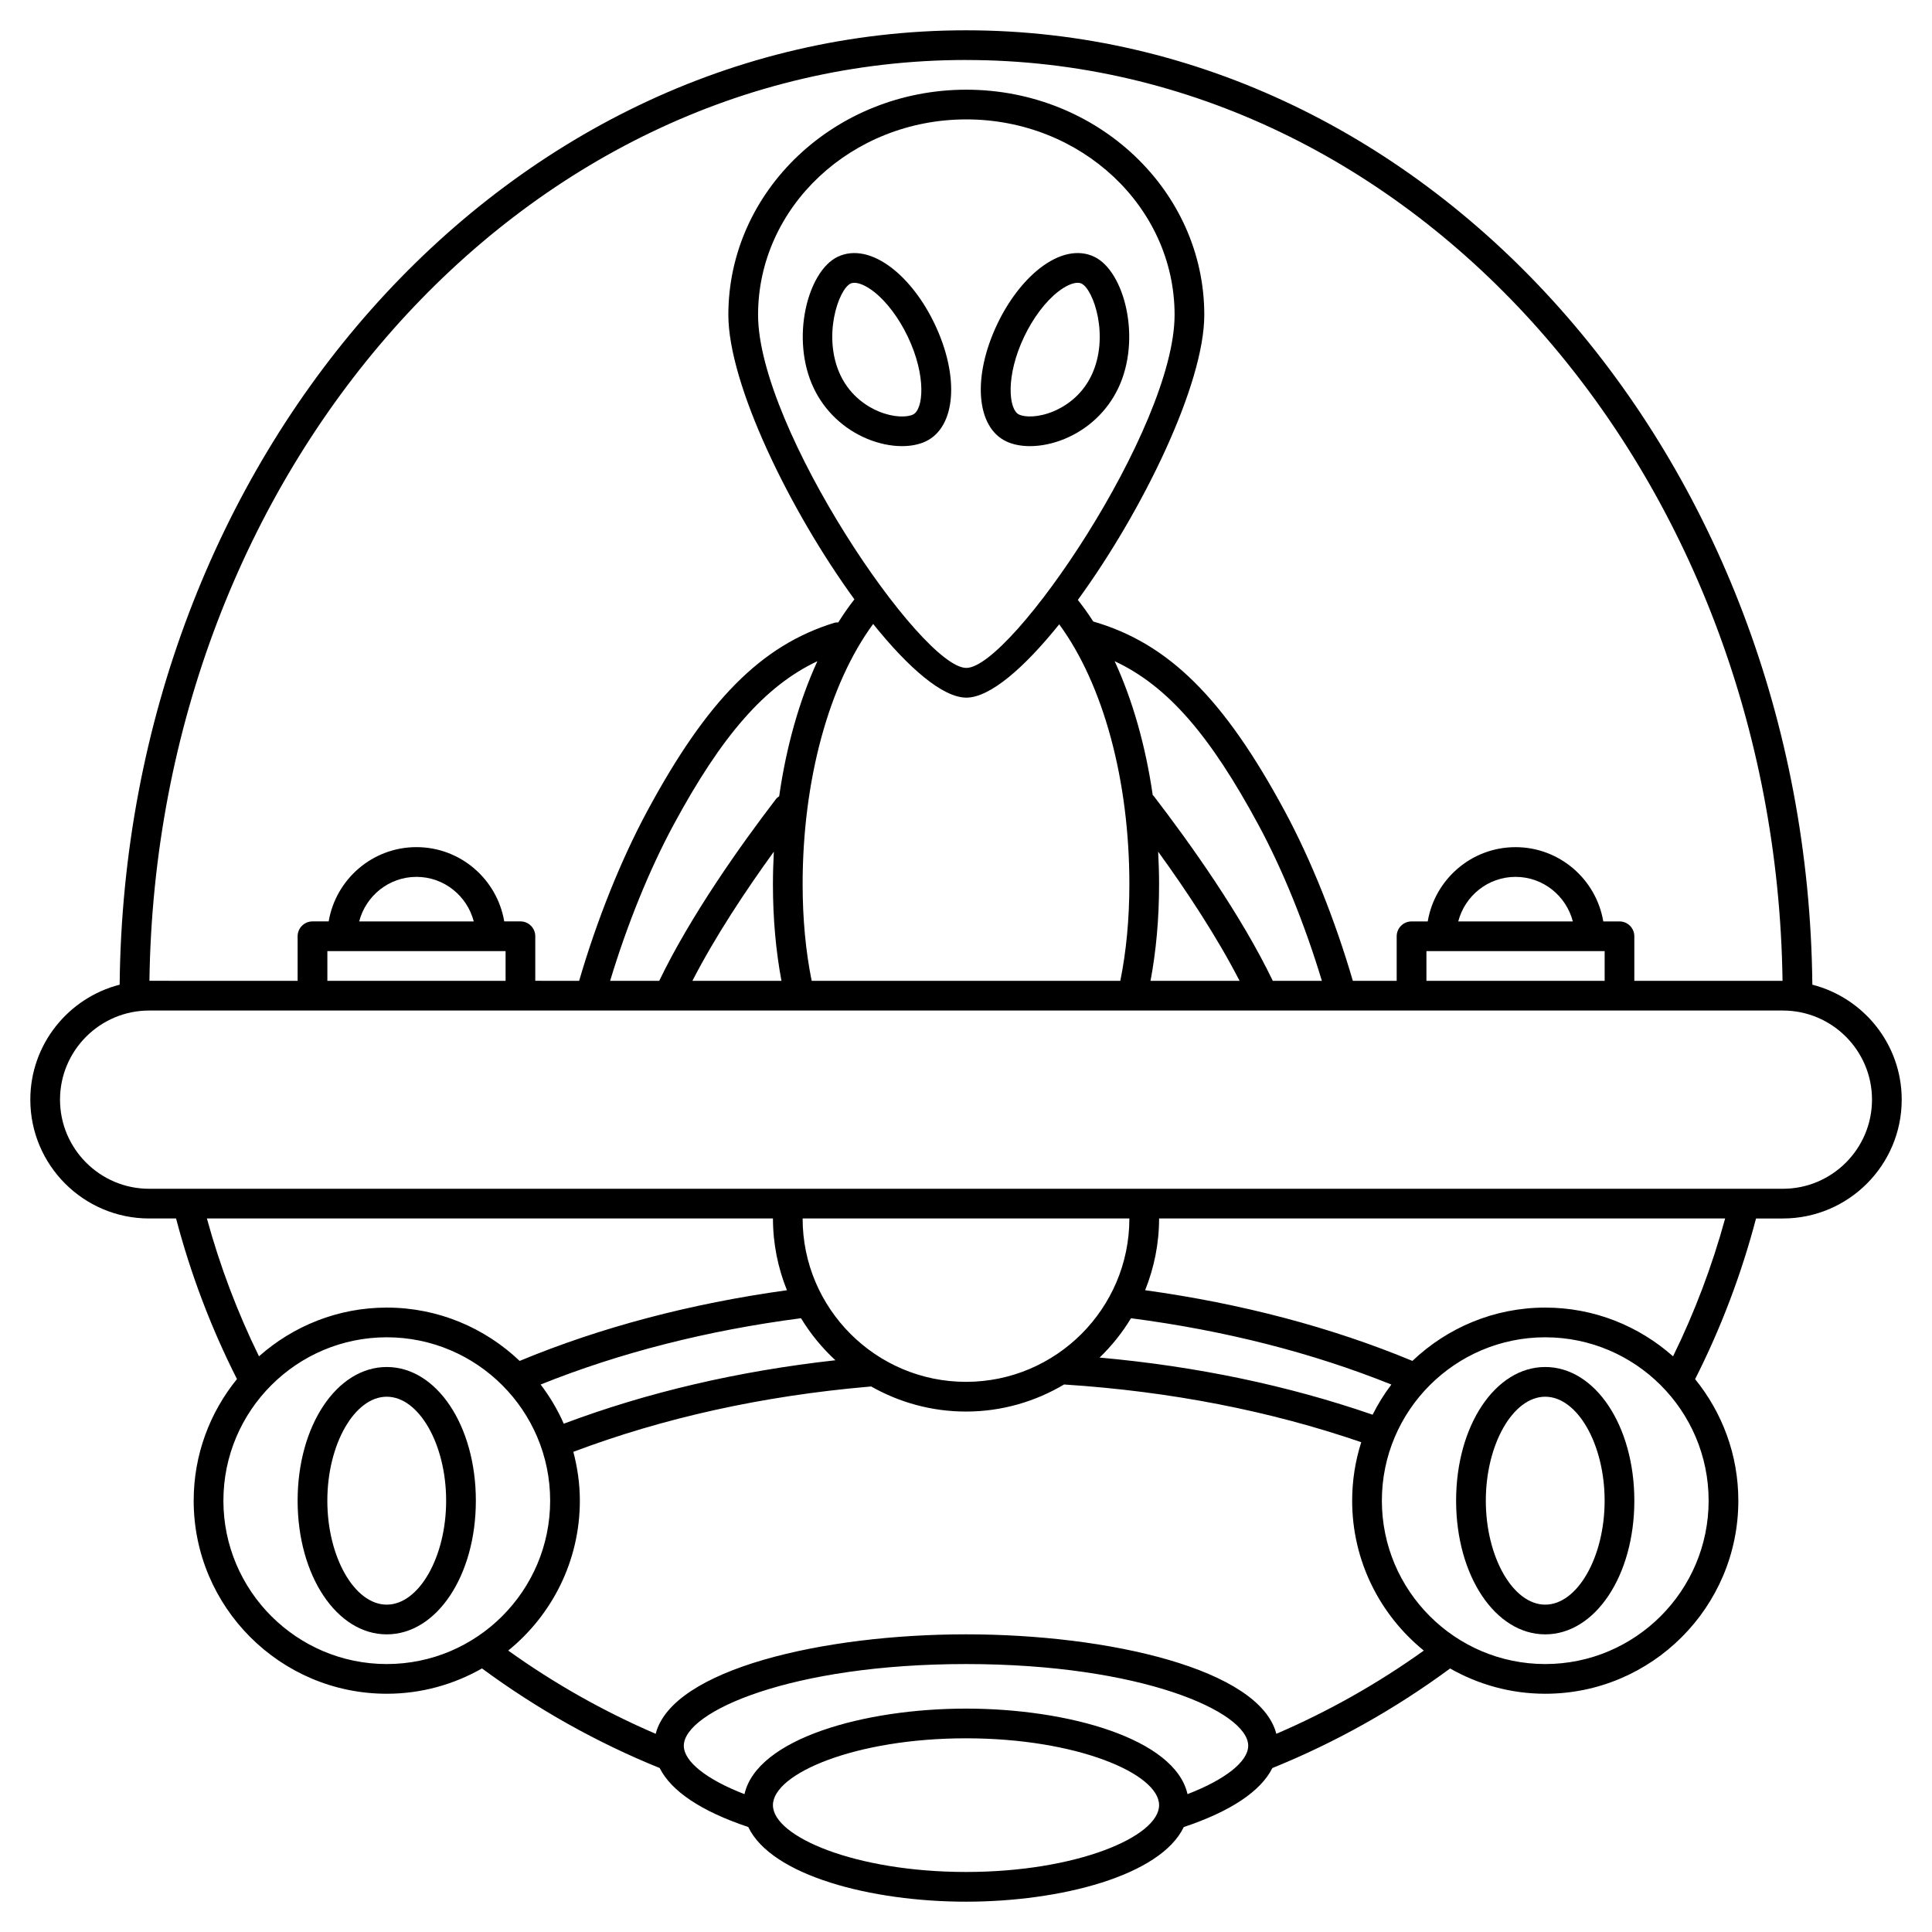 <?xml version="1.0" encoding="UTF-8"?>
<!-- Uploaded to: ICON Repo, www.svgrepo.com, Generator: ICON Repo Mixer Tools -->
<svg fill="#000000" width="800px" height="800px" version="1.1" viewBox="144 144 512 512" xmlns="http://www.w3.org/2000/svg">
 <g>
  <path d="m380.43 215.09c-5.094-3.965-10.215-5.047-14.43-3.039-7.996 3.82-12.598 21.742-6.344 34.832 2.887 6.051 7.918 10.812 14.168 13.41 3.09 1.285 6.297 1.938 9.219 1.938 2.356 0 4.527-0.422 6.312-1.273 7.977-3.812 8.977-17.199 2.32-31.137-2.922-6.129-6.918-11.359-11.246-14.73zm5.531 38.766c-1.598 0.766-5.133 0.828-9.113-0.828-2.582-1.074-7.32-3.738-10.09-9.531-4.894-10.254-0.543-22.816 2.637-24.34 0.293-0.141 0.637-0.211 1.02-0.211 1.355 0 3.223 0.836 5.172 2.356 3.336 2.598 6.609 6.938 8.98 11.906 4.984 10.43 4.141 19.336 1.395 20.648z"/>
  <path d="m434 212.05c-4.207-2.012-9.332-0.926-14.43 3.039-4.328 3.375-8.324 8.605-11.25 14.73-6.656 13.941-5.66 27.328 2.32 31.141 1.785 0.852 3.957 1.273 6.309 1.273 2.926 0 6.133-0.652 9.223-1.938 6.25-2.598 11.285-7.359 14.168-13.406 6.258-13.098 1.656-31.02-6.34-34.84zm-0.758 31.445c-2.766 5.793-7.512 8.457-10.09 9.527-3.992 1.656-7.527 1.59-9.117 0.828-2.746-1.312-3.594-10.215 1.391-20.645 2.375-4.973 5.648-9.309 8.98-11.906 1.957-1.52 3.824-2.356 5.18-2.356 0.387 0 0.73 0.066 1.023 0.207 3.176 1.52 7.527 14.086 2.633 24.344z"/>
  <path d="m624.29 404.95c-1.387-139.73-101.44-252.92-224.29-252.92-122.85 0-222.91 113.2-224.29 252.92-13.59 3.488-23.676 15.809-23.676 30.469 0 17.363 14.125 31.488 31.488 31.488h7.137c3.856 14.695 9.27 28.988 16.141 42.559-7.16 8.809-11.473 20.016-11.473 32.227 0 28.215 22.953 51.168 51.168 51.168 9.18 0 17.777-2.461 25.234-6.711 14.562 10.73 30.383 19.629 47.094 26.395 3.066 6.137 11.02 11.465 23.473 15.633 6.156 12.895 32.617 19.789 57.707 19.789 25.086 0 51.543-6.891 57.703-19.777 12.465-4.172 20.422-9.504 23.484-15.648 0.016-0.004 0.027-0.004 0.043-0.008 16.699-6.766 32.516-15.648 47.055-26.371 7.449 4.238 16.047 6.699 25.219 6.699 28.215 0 51.168-22.953 51.168-51.168 0-12.199-4.305-23.402-11.457-32.207 6.871-13.566 12.285-27.879 16.145-42.574l7.121-0.004c17.363 0 31.488-14.125 31.488-31.488 0-14.66-10.09-26.98-23.68-30.469zm-224.29-245.05c118.21 0 214.54 109.12 216.39 244.03h-39.277v-11.809c0-2.172-1.762-3.938-3.938-3.938h-4.289c-1.883-11.152-11.578-19.68-23.262-19.68s-21.375 8.531-23.262 19.68l-4.289 0.004c-2.172 0-3.938 1.762-3.938 3.938v11.809h-11.617c-4.719-16.156-11.086-32.07-18.051-44.988-16.133-29.934-30.848-44.496-50.746-50.238-1.297-2.031-2.664-3.926-4.082-5.727 17.09-23.449 33.508-57.055 33.508-75.543-0.004-32.906-28.293-59.668-63.066-59.668-34.773 0-63.062 26.762-63.062 59.66 0 18.453 16.352 51.961 33.406 75.402-1.5 1.902-2.922 3.957-4.281 6.117-0.359 0.008-0.715 0-1.074 0.109-19.312 5.981-33.668 20.434-49.543 49.883-6.965 12.926-13.332 28.832-18.051 44.988l-11.625-0.004v-11.809c0-2.172-1.762-3.938-3.938-3.938h-4.289c-1.883-11.152-11.578-19.68-23.262-19.68-11.684 0-21.375 8.531-23.262 19.68l-4.293 0.004c-2.172 0-3.938 1.762-3.938 3.938v11.809l-39.27-0.004c1.848-134.91 98.18-244.03 216.39-244.03zm122.02 244.03v-7.871h47.23v7.871zm8.43-15.742c1.758-6.769 7.871-11.809 15.184-11.809s13.426 5.039 15.184 11.809zm-179.96-33.172c-0.301 0.215-0.605 0.43-0.848 0.734-9.656 12.613-22.66 31.016-30.941 48.18h-13.012c4.492-14.875 10.371-29.387 16.766-41.254 12.777-23.703 24.234-36.879 38.16-43.453-4.777 10.402-8.242 22.625-10.125 35.793zm-1.414 14.688c-0.145 2.844-0.242 5.711-0.242 8.605 0 9.203 0.793 17.77 2.262 25.625h-23.605c6.066-11.801 14.172-23.996 21.586-34.23zm10.027 34.227c-1.57-7.75-2.398-16.328-2.398-25.621 0-27.477 6.969-53.027 18.691-68.957 9.328 11.629 18.414 19.527 24.691 19.527 6.258 0 15.312-7.856 24.613-19.434 11.684 15.93 18.594 41.32 18.594 68.863 0 9.293-0.832 17.875-2.402 25.625zm40.984-82.926c-11.945 0-55.191-63.57-55.191-93.574 0-28.559 24.758-51.789 55.191-51.789 30.434 0 55.191 23.23 55.191 51.785 0 30.008-43.246 93.578-55.191 93.578zm50.836 48.691c7.453 10.289 15.531 22.48 21.578 34.234h-23.598c1.473-7.852 2.266-16.422 2.266-25.621 0-2.898-0.102-5.766-0.246-8.613zm30.383 34.234c-8.41-17.445-21.742-36.207-31.582-49.012-0.066-0.086-0.168-0.129-0.238-0.207-1.891-13.066-5.336-25.168-10.09-35.488 14.008 6.551 25.254 19.527 38.148 43.453 6.394 11.859 12.277 26.379 16.766 41.254zm-250.55 0v-7.871h47.23v7.871zm8.43-15.742c1.758-6.769 7.871-11.809 15.184-11.809s13.426 5.039 15.184 11.809zm204.11 78.719c0 23.871-19.426 43.297-43.297 43.297s-43.297-19.426-43.297-43.297zm64.461 52.004c-22.418-7.75-46.707-12.836-72.355-15.141 3.211-3.086 6.004-6.594 8.324-10.422 24.871 3.238 48.047 9.148 69 17.57-1.891 2.492-3.555 5.164-4.969 7.992zm-220.48-8c20.965-8.418 44.133-14.332 69-17.57 2.508 4.133 5.578 7.875 9.113 11.141-25.719 2.856-49.887 8.496-71.988 16.816-1.625-3.719-3.703-7.184-6.125-10.387zm65.266-24.988c-25.523 3.535-49.332 9.812-70.832 18.734-9.184-8.734-21.566-14.133-35.211-14.133-12.992 0-24.832 4.91-33.867 12.914-5.738-11.715-10.363-23.957-13.801-36.531h150.01c0 6.723 1.336 13.129 3.703 19.016zm-149.34 55.77c0-23.871 19.426-43.297 43.297-43.297s43.297 19.426 43.297 43.297c0 23.871-19.426 43.297-43.297 43.297-23.875 0-43.297-19.426-43.297-43.297zm196.8 98.398c-29.285 0-51.168-9.352-51.168-17.711 0-8.359 21.883-17.711 51.168-17.711s51.168 9.352 51.168 17.711c0 8.359-21.887 17.711-51.168 17.711zm58.703-20.629c-3.332-14.742-31.805-22.664-58.703-22.664s-55.375 7.922-58.707 22.672c-10.012-3.867-16.078-8.633-16.078-12.832 0-9.043 28.449-21.648 74.785-21.648s74.785 12.605 74.785 21.648c-0.004 4.195-6.078 8.965-16.082 12.824zm23.535-15.984c-4.406-17.148-44.434-26.363-82.238-26.363s-77.832 9.215-82.238 26.359c-13.762-5.91-26.863-13.309-39.078-22.059 11.566-9.387 18.98-23.703 18.98-39.723 0-4.481-0.637-8.797-1.723-12.941 23.773-8.973 50.027-14.801 78.098-17.25l0.738-0.066c0.023 0 0.039-0.016 0.062-0.02 7.441 4.219 16.016 6.66 25.16 6.66 9.508 0 18.395-2.656 26.027-7.195 0.047 0.004 0.086 0.035 0.137 0.035 28.004 1.816 54.41 6.977 78.578 15.285-1.555 4.891-2.406 10.09-2.406 15.492 0 16.023 7.418 30.34 18.988 39.73-12.211 8.746-25.32 16.137-39.086 22.055zm71.266-18.488c-23.871 0-43.297-19.426-43.297-43.297 0-23.871 19.426-43.297 43.297-43.297s43.297 19.426 43.297 43.297c0 23.871-19.426 43.297-43.297 43.297zm33.871-81.547c-9.035-8.012-20.875-12.918-33.871-12.918-13.641 0-26.023 5.398-35.203 14.129-21.488-8.922-45.301-15.195-70.832-18.734 2.359-5.883 3.699-12.289 3.699-19.012h150.01c-3.441 12.57-8.066 24.824-13.805 36.535zm29.105-44.406h-432.96c-13.023 0-23.617-10.594-23.617-23.617s10.594-23.617 23.617-23.617h432.96c13.023 0 23.617 10.594 23.617 23.617-0.004 13.023-10.594 23.617-23.617 23.617z"/>
  <path d="m246.49 506.27c-13.242 0-23.617 15.559-23.617 35.426 0 19.863 10.375 35.426 23.617 35.426 13.242 0 23.617-15.559 23.617-35.426 0-19.867-10.375-35.426-23.617-35.426zm0 62.977c-8.535 0-15.742-12.617-15.742-27.551 0-14.934 7.211-27.551 15.742-27.551 8.535 0 15.742 12.617 15.742 27.551 0.004 14.934-7.207 27.551-15.742 27.551z"/>
  <path d="m553.5 506.27c-13.242 0-23.617 15.559-23.617 35.426 0 19.863 10.375 35.426 23.617 35.426 13.242 0 23.617-15.559 23.617-35.426-0.004-19.867-10.379-35.426-23.617-35.426zm0 62.977c-8.535 0-15.742-12.617-15.742-27.551 0-14.934 7.211-27.551 15.742-27.551 8.535 0 15.742 12.617 15.742 27.551 0 14.934-7.211 27.551-15.742 27.551z"/>
 </g>
</svg>